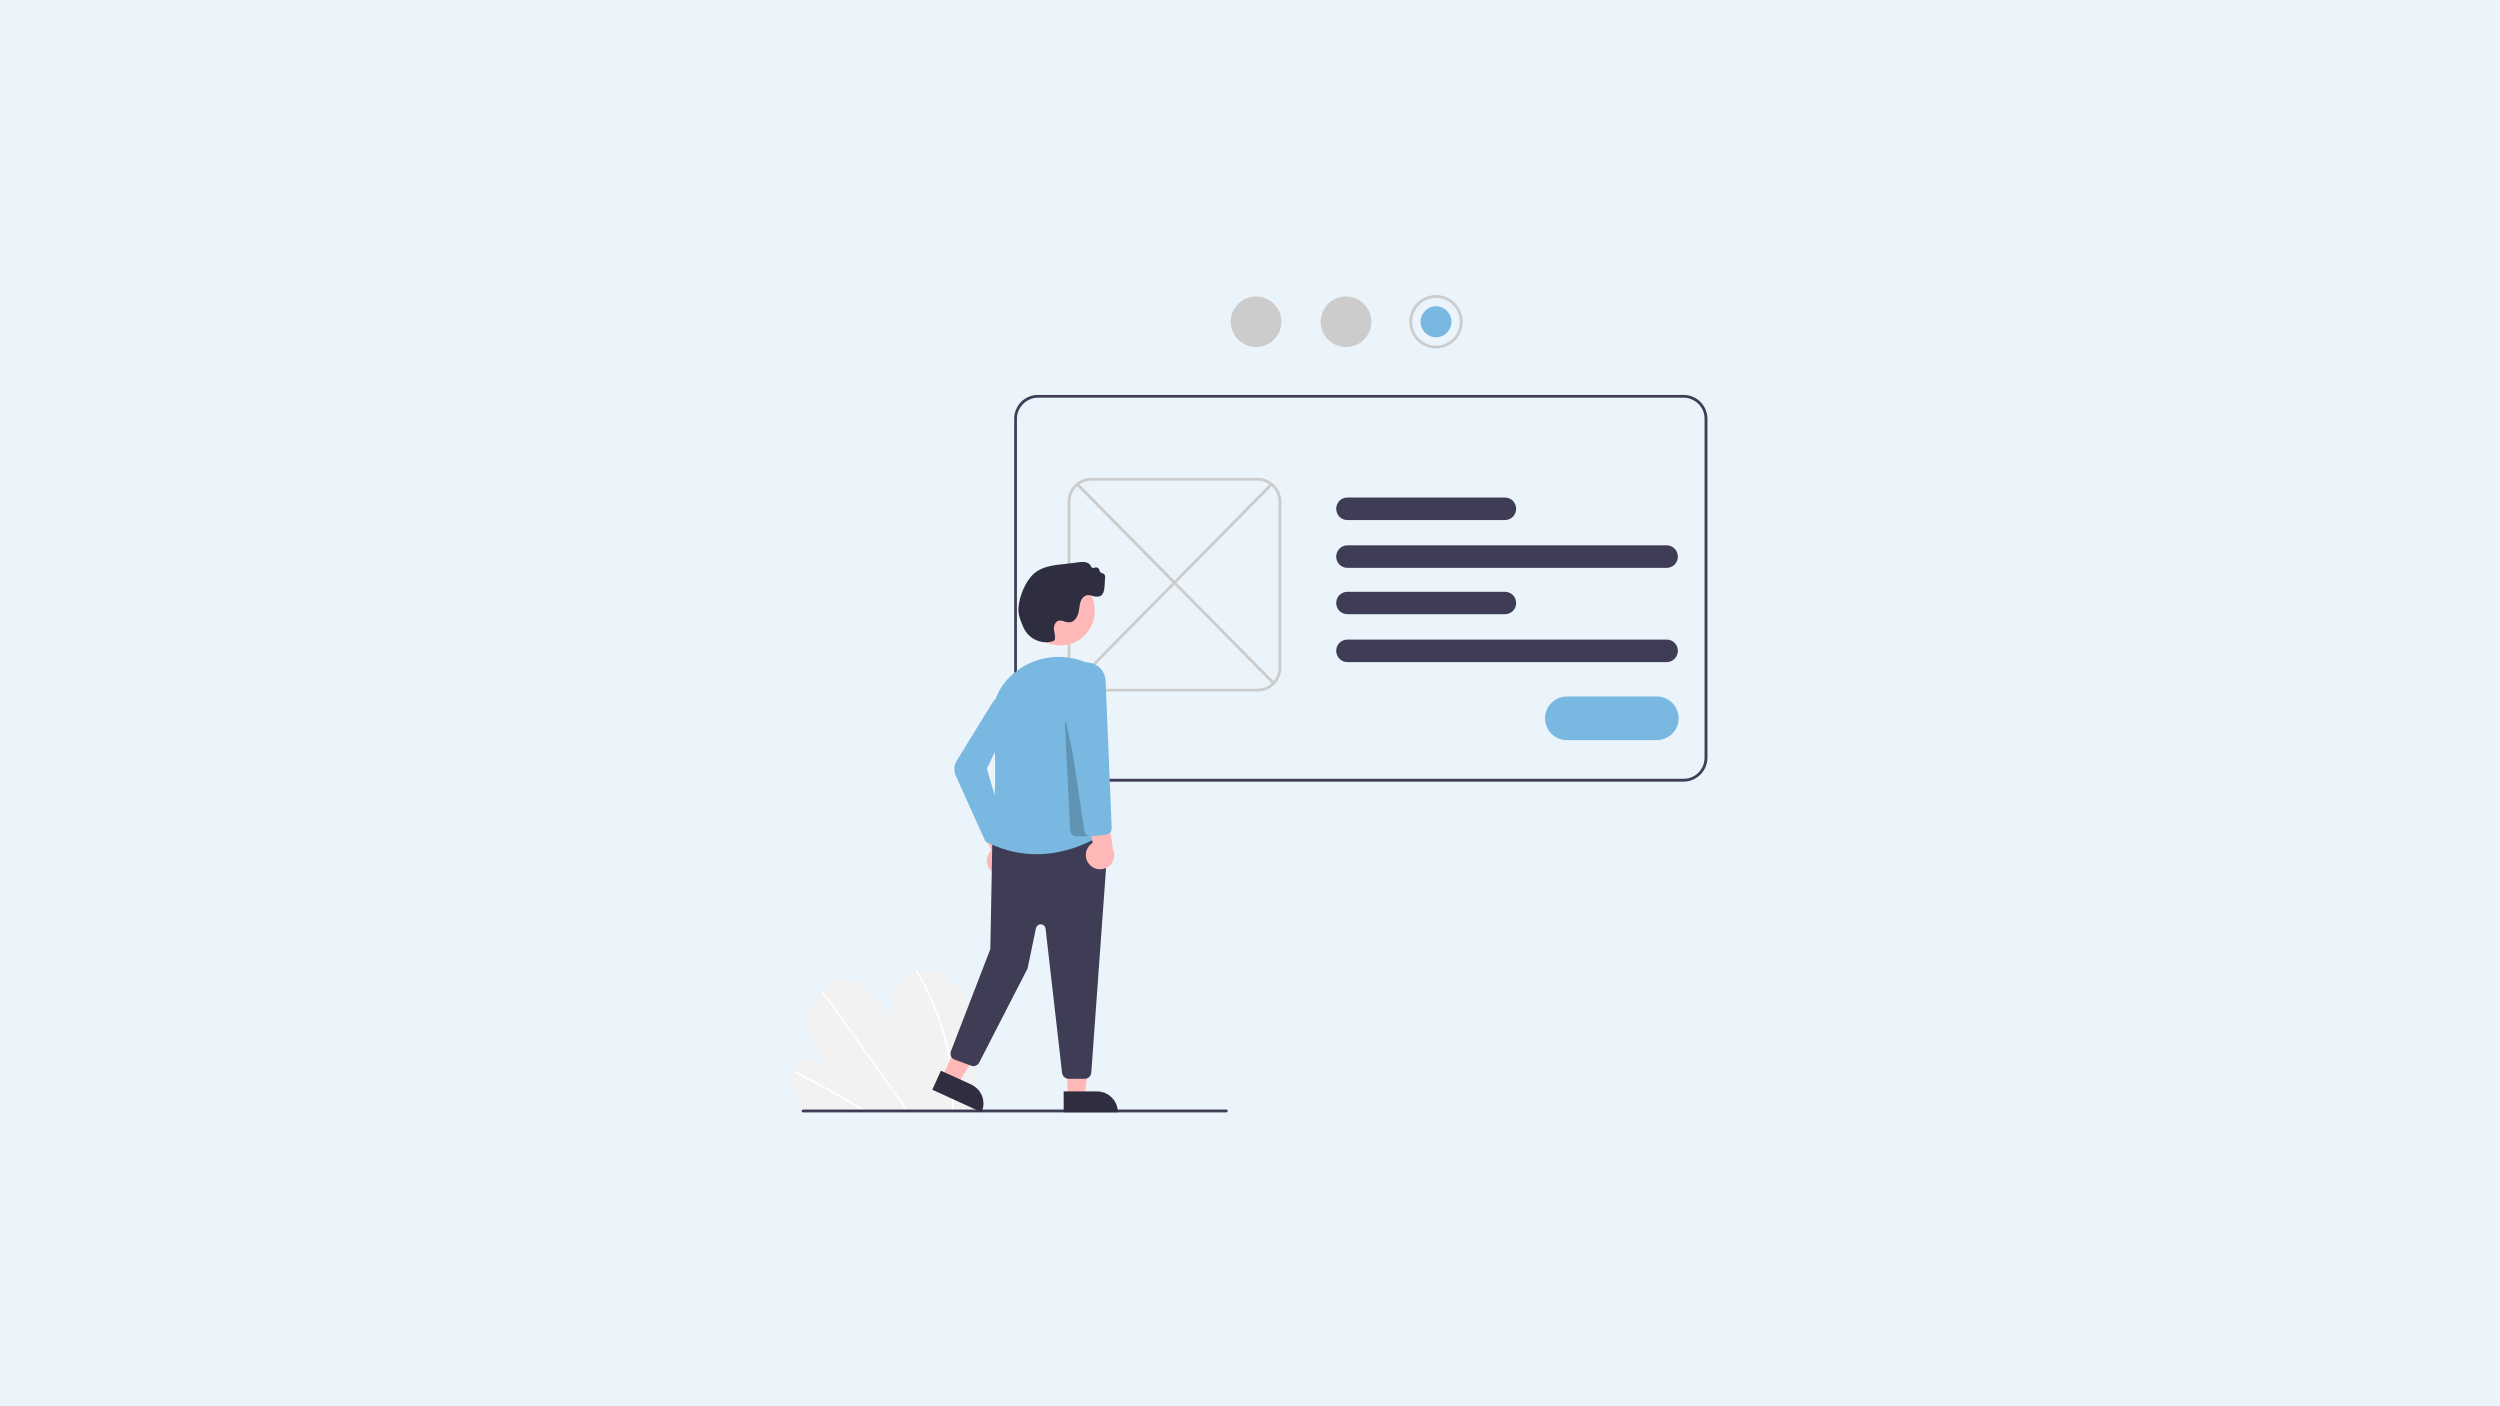 <svg version="1.2" xmlns="http://www.w3.org/2000/svg" viewBox="0 0 1920 1080" width="1920" height="1080"><style>.a{fill:#ebf4fa}.b{fill:#f2f2f2}.c{fill:#fff}.d{fill:#ccc}.e{fill:#79b8e0}.f{fill:#3f3d56}.g{fill:#ffb8b8}.h{fill:#2f2e41}.i{opacity:.2}</style><path class="a" d="m0 0h1920v1080h-1920z"/><path class="b" d="m751.5 811.4q0 5.2-0.2 10.4-0.2 5.3-0.6 10.4-0.4 5.2-0.9 10.4-0.6 5.2-1.3 10.4-0.1 0.7-0.2 1.4l-130.1-0.7q-0.6-0.7-1.2-1.5-1.8-2.4-3.3-5c-5.1-8.3-7.4-18.1-5.1-24.8l0.1-0.1q0.2-0.6 0.4-1.1 0.2-0.6 0.5-1.1 0.3-0.5 0.7-0.9 0.3-0.5 0.7-1c5.2-5.9 15.9-4.9 25.5-0.1-8.6-9.5-15.5-21.4-16.1-32.1-0.5-10.4 5-17.8 10.9-24.1q0.3-0.3 0.5-0.6 0.2-0.2 0.3-0.3c4.6-4.9 10-9.6 17.8-9 8.5 0.6 17.9 7.7 24.5 16.1 6.7 8.3 11.1 17.7 15.5 26.9 4.5 9.2 9.3 18.6 16.5 26.5-9.7-12.3-17.5-26.2-20.4-39.8-2.9-13.6-0.4-26.6 8.3-33q0.9-0.7 2-1.3 1.1-0.6 2.2-1.1 1.1-0.4 2.3-0.7 1.1-0.3 2.3-0.5 0.6-0.1 1.2-0.2c8-0.9 17.5 1.9 25.7 8.5 8.9 7.3 15.1 18.1 18.2 28.4 3.1 10.2 3.4 20.1 3.3 29.6z"/><path class="c" d="m666.4 854l-2.5-0.1q-1.2-0.7-2.4-1.4-0.7-0.5-1.5-0.9-12.3-7.6-24.9-14.5-12.5-7-25.1-13.3-0.2-0.1-0.3-0.2-0.2-0.1-0.3-0.3 0-0.2-0.1-0.3 0-0.2 0.1-0.4 0 0 0 0 0 0 0 0 0-0.1 0-0.1 0 0 0 0c0.1-0.2 0.4-0.3 0.8-0.1q1.5 0.8 3.1 1.6 12.7 6.4 25.2 13.4 12.6 7.1 25 14.8 0.3 0.1 0.5 0.3 1.2 0.7 2.4 1.5z"/><path class="c" d="m698.5 854.1h-1.5q-0.6-0.7-1.1-1.4-12.2-17.2-24.4-34.3-20.1-28.1-40.1-56.2 0 0 0-0.1 0 0-0.1 0 0-0.1 0-0.1 0-0.1 0-0.1c-0.1-0.4 0.2-0.7 0.5-0.6q0.2 0 0.3 0 0.1 0.1 0.2 0.1 0.1 0.1 0.2 0.2 0.1 0.1 0.2 0.2 11.2 15.7 22.4 31.5 19.9 27.9 39.8 55.8 1.3 1.8 2.6 3.6 0.5 0.7 1 1.4z"/><path class="c" d="m732.8 845.2q-0.2 3.9-0.5 7.7-0.1 0.7-0.1 1.4h-1.7q0.1-0.7 0.2-1.4c0.3-3.7 0.6-7.4 0.6-11.2q0-3.9-0.2-7.9-0.1-3.9-0.5-7.8-0.4-3.9-1-7.8-0.6-3.9-1.4-7.8-0.8-4.2-1.8-8.3-1-4.1-2.2-8.2-1.2-4-2.5-8.1-1.4-4-2.9-7.9-1.6-4.2-3.4-8.3-1.8-4.1-3.7-8.1-2-4.1-4.1-8-2.1-4-4.3-7.8-0.1-0.1-0.1-0.2 0 0-0.1-0.1 0-0.1 0-0.2 0 0 0-0.1c0.1-0.5 0.7-0.6 1.2-0.2q0 0.1 0 0.1 0.1 0 0.1 0.1 0 0 0 0 0.1 0.1 0.1 0.1 1.1 1.9 2.2 3.9 2.2 3.9 4.2 7.8 2 4 3.9 8 1.8 4.1 3.5 8.2 1.7 4.1 3.2 8.3 1.5 4 2.8 8 1.2 4 2.4 8.1 1.1 4.1 2 8.2 0.9 4.1 1.7 8.3 0.7 3.8 1.2 7.7 0.5 3.9 0.8 7.8 0.3 3.9 0.4 7.9 0.1 3.9 0 7.8z"/><path fill-rule="evenodd" class="d" d="m1082.3 247.1c0-8.3 5-15.8 12.7-19 7.7-3.1 16.5-1.4 22.4 4.5 5.8 5.9 7.6 14.7 4.4 22.4-3.2 7.6-10.6 12.6-18.9 12.6-2.7 0-5.4-0.5-7.9-1.5-2.5-1.1-4.7-2.6-6.6-4.5-1.9-1.9-3.5-4.2-4.5-6.6-1-2.5-1.6-5.2-1.6-7.9zm38.9 0c0-7.4-4.5-14.1-11.3-17-6.9-2.8-14.8-1.2-20 4-5.3 5.3-6.8 13.2-4 20 2.8 6.9 9.5 11.4 17 11.4 2.4 0 4.8-0.5 7-1.4 2.2-1 4.2-2.3 5.9-4 1.7-1.7 3.1-3.7 4-6 0.9-2.2 1.4-4.6 1.4-7z"/><path class="e" d="m1102.9 259c-6.6 0-11.9-5.3-11.9-11.9 0-6.6 5.3-11.9 11.9-11.9 6.5 0 11.8 5.3 11.8 11.9 0 6.6-5.3 11.9-11.8 11.9z"/><path class="d" d="m1033.7 266.5c-10.7 0-19.4-8.6-19.4-19.4 0-10.7 8.7-19.4 19.4-19.4 10.8 0 19.5 8.7 19.5 19.4 0 10.8-8.7 19.4-19.5 19.4z"/><path class="d" d="m964.6 266.5c-10.7 0-19.4-8.6-19.4-19.4 0-10.7 8.7-19.4 19.4-19.4 10.8 0 19.5 8.7 19.5 19.4 0 10.8-8.7 19.4-19.5 19.4z"/><path fill-rule="evenodd" class="f" d="m1292.9 600.3h-495.7c-2.4 0-4.8-0.5-7-1.4-2.2-1-4.3-2.3-6-4-1.7-1.7-3-3.7-3.9-6-1-2.2-1.4-4.6-1.4-7v-260.3c0-2.4 0.4-4.8 1.4-7 0.9-2.2 2.2-4.2 3.9-6 1.7-1.7 3.8-3 6-3.9 2.2-1 4.6-1.4 7-1.4h495.7c2.5 0 4.8 0.4 7.1 1.4 2.2 0.9 4.2 2.2 5.9 3.9 1.7 1.8 3.1 3.8 4 6 0.9 2.2 1.4 4.6 1.4 7v260.3c0 2.4-0.5 4.8-1.4 7-0.9 2.3-2.3 4.3-4 6-1.7 1.7-3.7 3-5.9 4-2.3 0.9-4.6 1.4-7.1 1.4zm-495.7-294.9c-2.1 0-4.2 0.4-6.2 1.3-1.9 0.8-3.7 2-5.2 3.5-1.5 1.5-2.7 3.3-3.5 5.2-0.9 2-1.3 4.1-1.3 6.2v260.3c0 2.1 0.4 4.2 1.3 6.2 0.8 2 2 3.8 3.5 5.3 1.5 1.5 3.3 2.7 5.2 3.5 2 0.8 4.1 1.2 6.2 1.2h495.7c2.2 0 4.3-0.4 6.2-1.2 2-0.8 3.8-2 5.3-3.5 1.5-1.5 2.7-3.3 3.5-5.3 0.8-2 1.2-4.1 1.2-6.2v-260.3c0-2.1-0.4-4.2-1.2-6.2-0.8-1.9-2-3.7-3.5-5.2-1.5-1.5-3.3-2.7-5.3-3.5-1.9-0.9-4-1.3-6.2-1.3z"/><path fill-rule="evenodd" class="d" d="m965.7 531.1h-127.4c-2.4 0-4.8-0.4-7.1-1.4-2.2-0.9-4.2-2.2-5.9-3.9-1.7-1.7-3.1-3.8-4-6-0.9-2.2-1.4-4.6-1.4-7v-127.5c0-2.4 0.5-4.8 1.4-7 0.9-2.2 2.3-4.2 4-5.9 1.7-1.7 3.7-3.1 5.9-4 2.3-0.9 4.7-1.4 7.1-1.4h127.4c2.4 0 4.8 0.5 7 1.4 2.3 0.9 4.3 2.3 6 4 1.7 1.7 3 3.7 4 5.9 0.9 2.2 1.4 4.6 1.4 7v127.5c0 2.4-0.5 4.8-1.4 7-1 2.2-2.3 4.3-4 6-1.7 1.7-3.7 3-6 3.9-2.2 1-4.6 1.4-7 1.4zm-127.4-162c-2.2 0-4.3 0.5-6.2 1.3-2 0.8-3.8 2-5.3 3.5-1.5 1.5-2.7 3.3-3.5 5.2-0.8 2-1.2 4.1-1.2 6.2v127.5c0 2.1 0.4 4.2 1.2 6.2 0.8 1.9 2 3.7 3.5 5.2 1.5 1.5 3.3 2.7 5.3 3.5 1.9 0.9 4 1.3 6.2 1.3h127.4c2.1 0 4.2-0.4 6.2-1.3 2-0.8 3.7-2 5.3-3.5 1.5-1.5 2.6-3.3 3.5-5.2 0.8-2 1.2-4.1 1.2-6.2v-127.5c0-2.1-0.4-4.2-1.2-6.2-0.9-1.9-2-3.7-3.5-5.2-1.6-1.5-3.3-2.7-5.3-3.5-2-0.8-4.1-1.3-6.2-1.3z"/><path class="f" d="m1280 436.1h-245.2c-2.3 0-4.5-0.9-6.1-2.5-1.6-1.6-2.5-3.8-2.5-6.1 0-2.3 0.9-4.5 2.5-6.1 1.6-1.7 3.8-2.6 6.1-2.6h245.2c2.3 0 4.5 0.9 6.1 2.6 1.6 1.6 2.5 3.8 2.5 6.1 0 2.3-0.9 4.5-2.5 6.1-1.6 1.6-3.8 2.5-6.1 2.5z"/><path class="f" d="m1155.8 399.4h-121c-2.3 0-4.5-0.9-6.1-2.5-1.6-1.7-2.5-3.9-2.5-6.2 0-2.2 0.9-4.4 2.5-6.1 1.6-1.6 3.8-2.5 6.1-2.5h121c2.3 0 4.5 0.9 6.1 2.5 1.6 1.7 2.5 3.9 2.5 6.1 0 2.3-0.9 4.5-2.5 6.2-1.6 1.6-3.8 2.5-6.1 2.5z"/><path class="f" d="m1280 508.5h-245.2c-2.3 0-4.5-0.9-6.1-2.6-1.6-1.6-2.5-3.8-2.5-6.1 0-2.3 0.9-4.5 2.5-6.1 1.6-1.6 3.8-2.5 6.1-2.5h245.2c2.3 0 4.5 0.9 6.1 2.5 1.6 1.6 2.5 3.8 2.5 6.1 0 2.3-0.9 4.5-2.5 6.1-1.6 1.7-3.8 2.6-6.1 2.6z"/><path class="f" d="m1155.8 471.7h-121c-2.3 0-4.5-0.9-6.1-2.5-1.6-1.6-2.5-3.8-2.5-6.1 0-2.3 0.9-4.5 2.5-6.1 1.6-1.6 3.8-2.5 6.1-2.5h121c2.3 0 4.5 0.9 6.1 2.5 1.6 1.6 2.5 3.8 2.5 6.1 0 2.3-0.9 4.5-2.5 6.1-1.6 1.6-3.8 2.5-6.1 2.5z"/><path class="d" d="m978.2 525.8q-0.1 0-0.2 0-0.1 0-0.2-0.1-0.1 0-0.2-0.1-0.1 0-0.2-0.1l-150.8-152.8c-0.2-0.2-0.3-0.5-0.3-0.8 0-0.3 0.1-0.6 0.3-0.8 0.3-0.2 0.5-0.3 0.8-0.3 0.3 0 0.6 0.1 0.8 0.3l150.8 152.9q0.2 0.2 0.3 0.5 0 0.3-0.1 0.6-0.1 0.3-0.4 0.5-0.3 0.2-0.6 0.2z"/><path class="d" d="m825.8 525.8q-0.4 0-0.6-0.2-0.3-0.2-0.4-0.5-0.1-0.3-0.1-0.6 0.1-0.3 0.3-0.5l150.8-152.9c0.2-0.2 0.5-0.3 0.7-0.3 0.3 0 0.6 0.1 0.8 0.3 0.2 0.2 0.3 0.5 0.3 0.8 0 0.3-0.1 0.6-0.3 0.8l-150.8 152.8q0 0.1-0.1 0.1-0.1 0.1-0.2 0.1-0.1 0.1-0.2 0.1-0.1 0-0.2 0z"/><path class="e" d="m1272.4 568.4h-69.1c-4.4 0-8.7-1.8-11.8-4.9-3.2-3.1-4.9-7.4-4.9-11.8 0-4.5 1.7-8.7 4.9-11.9 3.1-3.1 7.4-4.9 11.8-4.9h69.1c4.5 0 8.7 1.8 11.9 4.9 3.1 3.2 4.9 7.4 4.9 11.9 0 4.4-1.8 8.7-4.9 11.8-3.2 3.1-7.4 4.9-11.9 4.9z"/><path class="f" d="m616.8 854.3h325c0.3 0 0.6-0.1 0.8-0.3 0.2-0.2 0.3-0.5 0.3-0.8 0-0.3-0.1-0.5-0.3-0.7-0.2-0.2-0.5-0.4-0.8-0.4h-325c-0.3 0-0.6 0.2-0.8 0.4-0.2 0.2-0.3 0.4-0.3 0.7 0 0.3 0.1 0.6 0.3 0.8 0.2 0.2 0.5 0.3 0.8 0.3z"/><path class="g" d="m819.7 841.9h13.3l6.3-51h-19.6v51z"/><path class="h" d="m858.5 854.2h-41.6v-16h25.5c2.1 0 4.2 0.4 6.2 1.2 1.9 0.8 3.7 2 5.2 3.5 1.5 1.5 2.7 3.2 3.5 5.2 0.8 1.9 1.2 4 1.2 6.1z"/><path class="g" d="m723.7 826.9l12 5.5 26.9-43.8-17.7-8.1-21.2 46.4z"/><path class="h" d="m753.8 854.2l-37.8-17.3 6.6-14.6 23.3 10.6c1.9 0.9 3.6 2.2 5.1 3.7 1.4 1.5 2.5 3.4 3.3 5.3 0.7 2 1 4.1 1 6.2-0.1 2.1-0.6 4.2-1.5 6.1z"/><path class="g" d="m762.2 669.7c-1.3-0.9-2.3-2.1-3-3.5-0.8-1.4-1.2-3-1.3-4.6-0.1-1.6 0.2-3.1 0.8-4.6 0.6-1.5 1.5-2.8 2.6-3.9l-15.5-35.3 19.8 3.3 11.7 33.1c1.7 2 2.6 4.7 2.4 7.3-0.1 2.7-1.2 5.2-3 7.2-1.9 1.9-4.4 3-7.1 3.2-2.6 0.2-5.3-0.5-7.4-2.2z"/><path class="f" d="m815.7 824.2l-12.7-111c-0.1-0.9-0.5-1.7-1.1-2.3-0.7-0.6-1.6-1-2.5-1-0.8-0.1-1.7 0.2-2.4 0.8-0.7 0.5-1.2 1.3-1.4 2.2l-6.3 30.3q-0.1 0.2-0.1 0.3 0 0.2-0.1 0.4-0.1 0.1-0.1 0.3-0.1 0.1-0.2 0.3l-36.8 71.6q-0.4 0.8-1.1 1.4-0.6 0.6-1.5 0.9-0.8 0.4-1.7 0.4-0.9 0-1.7-0.3l-12.8-4.7q-1-0.4-1.7-1-0.7-0.7-1.1-1.6-0.4-0.9-0.4-1.9 0-0.9 0.3-1.9l30-77.8q0.1-0.1 0.1-0.3 0.1-0.1 0.1-0.3 0-0.2 0-0.3 0.1-0.2 0.1-0.4l1.5-81.2q0-0.9 0.4-1.7 0.3-0.9 0.9-1.5 0.6-0.7 1.4-1.1 0.8-0.4 1.7-0.5l79.6-7.7q1.1-0.1 2.1 0.2 1 0.4 1.8 1.1 0.8 0.8 1.1 1.8 0.4 1 0.3 2.1l-13.3 184.2q-0.1 0.9-0.5 1.7-0.4 0.8-1.1 1.5-0.7 0.6-1.5 0.9-0.9 0.4-1.8 0.4h-12.6q-0.9 0-1.8-0.3-0.8-0.4-1.5-1-0.6-0.6-1-1.4-0.5-0.7-0.6-1.6z"/><path class="g" d="m814.3 495.7c-14.7 0-26.6-11.8-26.6-26.5 0-14.7 11.9-26.5 26.6-26.5 14.6 0 26.5 11.8 26.5 26.5 0 14.7-11.9 26.5-26.5 26.5z"/><path class="e" d="m837.3 510.2q-1.1-0.5-2.2-1c-4.3-1.9-8.9-3.3-13.6-4-4.7-0.8-9.5-0.9-14.2-0.4-4.7 0.5-9.4 1.7-13.8 3.4-4.4 1.7-8.6 4-12.4 6.9-14.2 10.5-21 26.3-18.7 43.4 4.7 36.1-0.7 85-1.3 89.8 43.6 20.1 81.9-5.1 85.3-7.5z"/><path class="e" d="m759.9 647.9q-0.6-0.1-1.1-0.4-0.6-0.2-1-0.6-0.5-0.3-0.9-0.8-0.4-0.5-0.6-1l-22.3-49.4q-0.6-1.3-0.9-2.8-0.2-1.5-0.1-3 0.1-1.6 0.5-3 0.5-1.5 1.3-2.7l27.3-44.4c0.9-1.6 2.2-2.9 3.8-3.7 1.6-0.9 3.4-1.2 5.2-0.9 1.8 0.2 3.5 1 4.9 2.2 1.3 1.2 2.3 2.8 2.7 4.5q0.2 0.8 0.3 1.5 0 0.8-0.1 1.6 0 0.7-0.3 1.5-0.2 0.7-0.5 1.4l-20.2 42.5 13.3 45q0.2 0.6 0.2 1.2 0 0.6-0.2 1.2-0.1 0.6-0.4 1.2-0.3 0.6-0.7 1l-5.8 6.3q-0.3 0.4-0.8 0.7-0.4 0.3-0.8 0.5-0.5 0.2-1 0.3-0.5 0.1-1 0.1-0.1 0-0.2 0-0.1 0-0.2 0-0.1 0-0.2 0-0.1 0-0.2 0z"/><path class="i" d="m821.9 637.6l-4.1-82.3 1.1-0.2 18.5 87.1h-10.6q-1 0-1.8-0.4-0.9-0.3-1.6-1-0.7-0.6-1.1-1.5-0.3-0.8-0.4-1.7z"/><path class="g" d="m836.6 663.8c-1.1-1.2-1.8-2.6-2.3-4.1-0.4-1.5-0.5-3.1-0.3-4.7 0.3-1.6 0.9-3.1 1.8-4.4 0.8-1.3 2-2.4 3.4-3.2l-7.9-37.8 18.6 7.4 4.7 34.7c1.2 2.4 1.5 5.1 0.8 7.7-0.6 2.6-2.2 4.9-4.5 6.4-2.2 1.5-4.9 2.1-7.5 1.7-2.7-0.3-5.1-1.7-6.8-3.7z"/><path class="e" d="m832.8 638.1l-15.5-103.8-0.1-0.1 3.1-13.9c0.7-3.5 2.7-6.5 5.6-8.7 2.8-2.1 6.4-3.1 9.9-2.8 3.5 0.4 6.8 1.9 9.3 4.5 2.4 2.6 3.9 6 4 9.5l4.7 113.2q0 0.9-0.3 1.8-0.3 0.8-0.9 1.5-0.6 0.7-1.4 1.2-0.8 0.4-1.7 0.5l-11.3 1.3q-0.1 0-0.2 0 0 0-0.1 0-0.1 0-0.1 0-0.1 0-0.2 0-0.8 0-1.7-0.3-0.8-0.3-1.4-0.9-0.7-0.6-1.1-1.3-0.4-0.8-0.6-1.7z"/><path class="h" d="m803.4 493.3q-2.7 0-5.3-0.8-2.6-0.8-4.9-2.2-2.3-1.5-4.1-3.5-1.7-2.1-2.9-4.5c-2.4-5.2-3.8-9.4-4-12.3-0.7-8 3.8-20.6 9.8-27.4 6.6-7.6 16.9-8.6 27-9.6 2.7-0.3 5.5-0.6 8.2-1 2.3-0.4 5.2-0.8 7.6 0.1q0.6 0.2 1 0.5 0.5 0.3 0.9 0.6 0.4 0.4 0.7 0.9 0.4 0.5 0.6 1 0.1 0.2 0.2 0.3 0.1 0.2 0.2 0.3 0.2 0.2 0.3 0.3 0.2 0.1 0.4 0.1 0.1 0.1 0.3 0.1 0.1 0.1 0.3 0 0.2 0 0.3 0 0.2 0 0.4-0.1 0.3-0.2 0.6-0.3 0.3 0 0.7 0 0.3 0 0.6 0 0.4 0.1 0.7 0.3 0.3 0.1 0.5 0.3 0.2 0.2 0.4 0.4 0.2 0.3 0.3 0.6 0.1 0.2 0.2 0.5 0 0.1 0 0.3 0 0.1 0.1 0.1 0 0.1 0 0.2 0.1 0.1 0.1 0.2 0.2 0.3 0.4 0.6 0.2 0.2 0.5 0.4 0.2 0.2 0.5 0.4 0.3 0.1 0.6 0.2 0.5 0.1 0.9 0.3 0.5 0.3 0.7 0.7 0.3 0.4 0.5 0.9 0.1 0.5 0.1 1c-0.2 1.4-0.3 2.8-0.3 4.3-0.3 5.3-0.5 10.8-5.9 10.7q-0.5 0-1.1 0-0.5-0.1-1-0.2-0.5-0.1-1-0.2-0.5-0.1-1-0.3c-1.9-0.5-3.5-0.9-5.5 0.4-3.2 1.9-3.7 6.1-4.2 9.8l-0.1 0.6c-0.5 4.2-2.7 9.2-7.2 9.7q-0.5 0-1.1-0.1-0.5 0-1-0.1-0.6-0.1-1.1-0.2-0.5-0.2-1-0.4-0.5-0.2-1-0.3-0.6-0.2-1.1-0.2-0.6-0.1-1.1-0.1-0.6 0-1.1 0.1c-2.5 0.7-3.7 3.7-3.6 6.2q0.1 0.4 0.1 0.8 0 0.4 0.1 0.7 0 0.4 0.1 0.8 0.1 0.4 0.1 0.8 0.2 0.6 0.3 1.2 0.1 0.6 0.1 1.2 0 0.7 0 1.3 0 0.6 0 1.2c-0.1 1-1.3 1.7-3.7 2.1q-0.3 0.1-0.7 0.1-0.4 0.1-0.8 0.1-0.4 0.1-0.8 0.1-0.4 0-0.8 0z"/></svg>